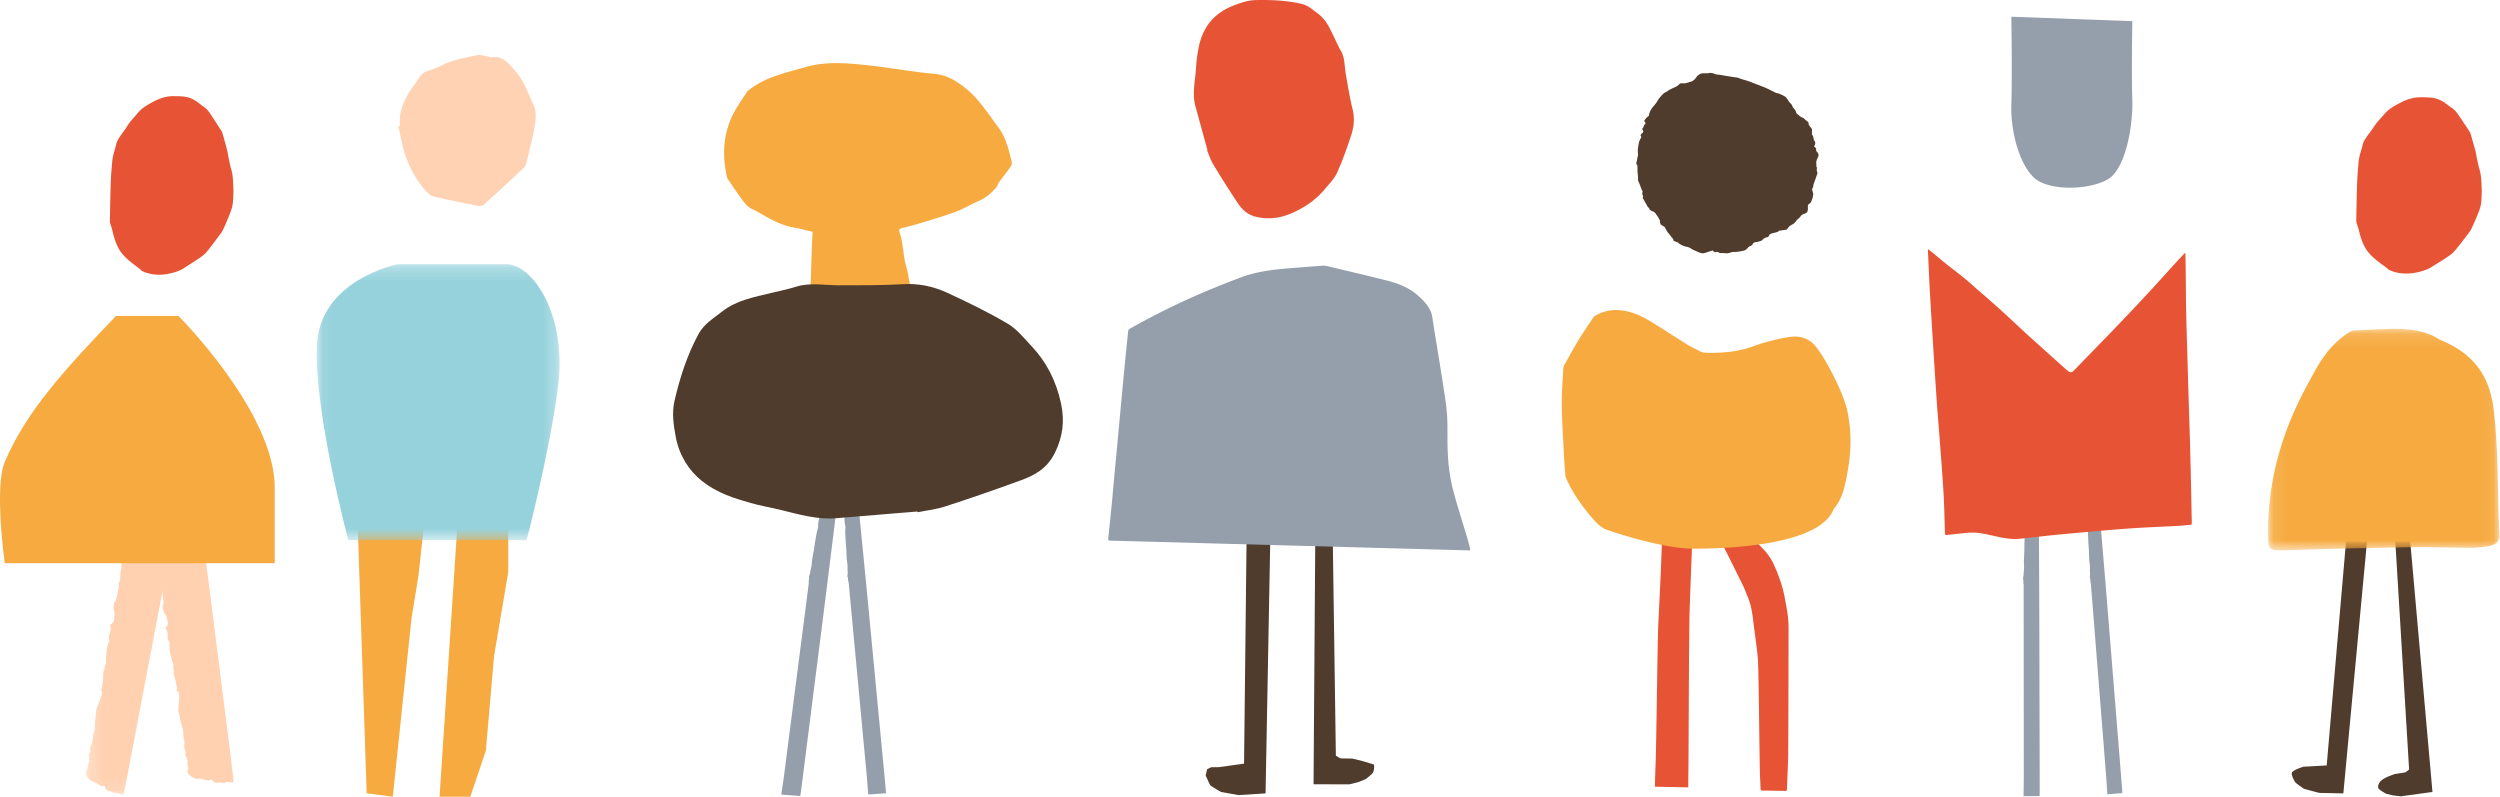 <svg xmlns="http://www.w3.org/2000/svg" xmlns:xlink="http://www.w3.org/1999/xlink" width="182" height="58" viewBox="0 0 182 58">
    <defs>
        <path id="a" d="M7.18 22.883H.229V.052h6.95v22.831z"/>
        <path id="c" d="M17.741 20.325V.233H.053v20.092h17.688z"/>
        <path id="e" d="M16.927.117V16.25H.092V.117h16.835z"/>
    </defs>
    <g fill="none" fill-rule="evenodd">
        <g transform="translate(6 35)">
            <mask id="b" fill="#fff">
                <use xlink:href="#a"/>
            </mask>
            <path fill="#FFD1B1" d="M1.303 15.115l.112.027c.029-.232.06-.457.085-.682.012-.113.016-.226.02-.34.002-.031-.012-.064-.009-.095.004-.05.01-.1.026-.146.02-.063.066-.12.075-.184.02-.125.02-.244.09-.366.05-.086.007-.224.01-.338.002-.074.01-.147.019-.22.021-.207.036-.414.07-.619.021-.125.064-.249.115-.365a.448.448 0 0 0 .025-.297.694.694 0 0 1 .047-.383.884.884 0 0 0 .022-.623.508.508 0 0 0 .305-.532c-.007-.087.03-.177.028-.266-.003-.08-.04-.159-.049-.24-.013-.115-.032-.235-.014-.347.02-.122.013-.263.142-.348.027-.018.027-.078.036-.12.025-.104.048-.209.07-.314.025-.113.053-.226.071-.34.026-.156.09-.311.025-.473-.004-.011 0-.03.008-.04.162-.228.112-.493.137-.747.014-.145.081-.289.08-.432-.003-.22-.048-.438-.07-.658-.005-.054.011-.11.02-.165.005-.023.03-.055.022-.066-.147-.211.116-.29.14-.446.04-.259.242-.462.224-.748-.01-.164.054-.337.102-.5.056-.19.133-.372.194-.56.01-.03-.016-.071 0-.1.015-.04.036-.08.045-.123.02-.088.03-.178.053-.266.026-.103.062-.205.094-.307.046-.143.084-.289.142-.426.057-.134.136-.258.204-.387.008-.017.02-.039.015-.054-.083-.285.06-.526.144-.78a.276.276 0 0 0-.014-.16c-.038-.11-.035-.199.092-.24-.063-.191-.003-.274.184-.24.881.16 1.761.324 2.642.486.092.017.108.066.092.154-.17.926-.337 1.854-.506 2.78-.225 1.228-.45 2.455-.677 3.682-.191 1.03-.387 2.058-.583 3.087l-1.001 5.254-.91 4.791c-.131.69-.265 1.38-.399 2.07-.027.14-.053.282-.094.418-.04.127-.081.124-.192.054-.09-.058-.2-.088-.32-.137-.074.087-.166.035-.268-.015a1.182 1.182 0 0 0-.261-.084.385.385 0 0 1-.314-.292c-.024-.087-.045-.137-.153-.056-.04.029-.164-.04-.24-.082-.134-.073-.233-.185-.402-.223-.293-.067-.474-.295-.598-.567-.064-.14-.004-.236.074-.342.036-.048.045-.117.059-.179.017-.079.009-.167.042-.237.101-.218.06-.44.045-.664-.001-.014-.007-.034 0-.041.18-.186.033-.442.141-.642.15-.278.113-.6.208-.887.089-.27.076-.539.09-.812.01-.208.054-.415.078-.623.014-.112-.006-.233.03-.337.093-.273.213-.538.312-.81.047-.129.077-.267.103-.403.007-.038-.027-.085-.047-.125-.02-.045-.046-.087-.088-.162" mask="url(#b)"/>
        </g>
        <path fill="#FFD1B1" d="M12.789 50.222l.123-.008c-.044-.223-.084-.441-.13-.658-.024-.108-.057-.214-.088-.32-.009-.03-.033-.057-.04-.087a.56.56 0 0 1-.02-.144c.001-.064.029-.13.018-.192-.02-.121-.057-.233-.025-.366.023-.095-.064-.21-.098-.318-.022-.068-.036-.14-.051-.21-.044-.198-.096-.395-.126-.594a1.381 1.381 0 0 1 .001-.373.403.403 0 0 0-.07-.283.618.618 0 0 1-.074-.37.799.799 0 0 0-.176-.585c.195-.162.239-.37.143-.583-.035-.08-.026-.174-.057-.255-.028-.074-.091-.137-.126-.209-.05-.104-.11-.21-.127-.319-.019-.119-.07-.248.035-.365.022-.024.003-.08 0-.121a22.554 22.554 0 0 0-.03-.313c-.01-.112-.017-.225-.035-.336-.024-.153-.007-.316-.126-.447-.008-.009-.01-.028-.005-.04.094-.259-.043-.49-.098-.733-.032-.14-.01-.292-.057-.425-.074-.203-.19-.393-.282-.591-.023-.049-.024-.106-.032-.16-.004-.022.012-.059 0-.067-.219-.154.027-.304.002-.455-.042-.252.1-.5-.01-.76-.063-.15-.052-.329-.055-.495-.003-.192.018-.384.021-.576 0-.03-.04-.062-.033-.093.003-.042.012-.085.008-.127-.007-.088-.027-.175-.031-.263-.006-.104-.002-.208-.001-.313.001-.146-.007-.292.01-.437.015-.14.056-.28.085-.42.004-.017.008-.04-.002-.053-.177-.241-.107-.507-.101-.767 0-.048-.032-.104-.066-.145-.075-.092-.1-.174.018-.249-.126-.16-.09-.254.113-.277.959-.109 1.919-.212 2.879-.318.1-.011.132.03.144.116.12.911.247 1.82.37 2.73.162 1.207.324 2.413.483 3.619.133 1.012.26 2.025.389 3.037l.653 5.174.599 4.717c.086.68.17 1.36.253 2.04.017.138.036.276.036.415 0 .13-.043.139-.18.105-.113-.027-.235-.022-.373-.033-.05.102-.161.08-.282.064a1.403 1.403 0 0 0-.296-.002c-.18.014-.32-.04-.417-.18-.053-.074-.09-.114-.176-.008-.031.039-.182.01-.273-.006-.162-.03-.3-.104-.486-.09-.324.024-.583-.136-.799-.352-.11-.111-.08-.219-.032-.34.021-.055.008-.122.002-.183-.008-.078-.044-.158-.033-.233.035-.232-.078-.427-.166-.63-.006-.012-.018-.03-.013-.039.125-.224-.107-.42-.06-.637.064-.301-.077-.59-.071-.885.006-.276-.094-.522-.167-.78-.056-.197-.078-.402-.12-.602-.022-.108-.08-.215-.077-.321.008-.281.047-.562.062-.843a2.24 2.24 0 0 0-.023-.406c-.005-.036-.055-.07-.088-.102-.036-.035-.076-.067-.143-.125"/>
        <path fill="#F6AA40" d="M8.444 23h4.544S20 29.995 20 35.498V41H.346s-.778-5.533 0-7.368C1.926 29.902 4.79 26.824 8.444 23"/>
        <path fill="#E75435" d="M10.332 19.722c-.039-.019-.066-.07-.104-.1-.285-.224-.58-.435-.853-.67-.296-.255-.563-.536-.749-.885-.22-.411-.345-.851-.45-1.3-.04-.175-.106-.343-.154-.515A.63.63 0 0 1 8 16.071c.02-.932.031-1.863.064-2.794.019-.527.063-1.053.112-1.577.038-.408.192-.792.282-1.189.06-.27.213-.48.362-.696.14-.203.293-.397.421-.607.224-.365.526-.666.798-.993.305-.366.705-.588 1.111-.805.464-.248.956-.42 1.494-.41.28.006.562.002.837.043.318.049.611.184.873.374.166.12.32.254.49.366.275.182.434.453.606.714.222.337.442.675.658 1.015a.858.858 0 0 1 .098.226c.115.4.23.802.332 1.207.057.225.085.457.133.685.052.246.103.492.172.734.114.4.122.81.141 1.22.004.074.001.148.001.221l.015.001c-.016.337-.011.676-.054 1.01-.03.236-.107.472-.194.697-.158.409-.325.815-.515 1.21-.098.203-.248.381-.384.564-.275.367-.54.744-.842 1.089-.167.191-.39.34-.604.486-.368.25-.751.48-1.122.727 0 0-1.529.828-2.953.133"/>
        <path fill="#F6AA40" d="M26 37l.694 20.752 1.901.248 1.36-12.957.51-3.14L31 37zM33.38 37L32 58h2.241l1.132-3.367.592-6.856L37 41.659V37z"/>
        <path fill="#FFD2B4" d="M29.123 9.161L29 9.177c.15.657.254 1.328.46 1.967.336 1.048.853 2.012 1.61 2.83.13.14.3.291.475.331 1.096.25 2.197.475 3.3.69a.535.535 0 0 0 .402-.113c.951-.86 1.891-1.73 2.828-2.605a.8.8 0 0 0 .233-.364c.227-.94.478-1.878.635-2.83.076-.461.103-1.017-.09-1.415-.404-.83-.666-1.733-1.304-2.459-.49-.556-.887-1.164-1.767-1.04-.123.017-.258-.064-.39-.085-.21-.034-.435-.113-.633-.073-.668.134-1.338.277-1.986.483-.488.155-.927.478-1.419.6-.39.096-.652.258-.852.58-.135.214-.288.417-.433.625-.6.86-1.059 1.766-.946 2.862"/>
        <g transform="translate(23 19)">
            <mask id="d" fill="#fff">
                <use xlink:href="#c"/>
            </mask>
            <path fill="#96D2DC" d="M2.36 20.325S-.103 11.149.061 6.245C.225 1.34 5.973.233 5.973.233h7.883c1.97 0 4.434 3.797 3.777 8.86-.657 5.062-2.3 11.232-2.3 11.232H2.36z" mask="url(#d)"/>
        </g>
        <path fill="#503C2D" d="M168.696 55.762l-1 .054s-.838.246-.858.464c-.02.218.18.536.228.636.049.1.668.512.668.512l1.1.294 1.761.036 1.724-18.35h-1.528l-1.408 16.315-.687.04zM173.175 57.436c.072.082.515.341.515.341l.512.128.587.065 2.295-.315-1.62-18.246h-1.086l1.005 16.607s-.257.22-.3.22c-.043 0-.728.109-.728.109s-.334.107-.652.257c-.688.324-.599.752-.528.834"/>
        <g transform="translate(165.026 23.82)">
            <mask id="f" fill="#fff">
                <use xlink:href="#e"/>
            </mask>
            <path fill="#F6AA40" d="M16.522 6.06c-.237-2.01-1.038-3.986-3.935-5.155C10.854-.235 8.564.182 6.39.233c-.234.005-.5.195-.695.336-1.434 1.036-2.057 2.36-2.758 3.648C.92 7.919-.051 11.723.109 15.637c.018.453.158.634.878.61 3.156-.1 6.313-.18 9.47-.232 1.476-.024 2.952.037 4.43.045.343.002.693-.042 1.036-.081.709-.082 1.028-.324 1.003-.868-.143-3.017-.051-6.051-.404-9.05" mask="url(#f)"/>
        </g>
        <path fill="#E75435" d="M173.905 19.641c-.04-.018-.068-.07-.107-.1-.289-.22-.589-.428-.866-.66-.3-.252-.572-.53-.76-.874-.224-.406-.351-.84-.458-1.284-.04-.172-.107-.338-.157-.508a.607.607 0 0 1-.021-.179c.019-.92.031-1.84.065-2.759.019-.52.064-1.039.113-1.556.039-.403.196-.782.286-1.174.062-.267.217-.473.368-.687.142-.2.298-.392.428-.6.227-.36.534-.657.81-.98.31-.361.717-.58 1.13-.795.47-.245.97-.415 1.517-.404.284.005.571.001.85.042.324.048.621.182.888.369.168.118.325.25.498.362.278.179.44.447.615.705.225.332.448.666.668 1.002a.835.835 0 0 1 .1.223c.116.396.233.792.337 1.19.058.223.086.453.135.678.053.243.105.486.175.724.115.396.124.801.143 1.206.004.072 0 .145 0 .218h.016c-.016.333-.011.668-.055.997a2.942 2.942 0 0 1-.197.688c-.16.404-.33.806-.523 1.196-.1.2-.252.376-.39.556-.28.362-.549.734-.855 1.075-.17.19-.397.336-.614.48-.374.248-.763.474-1.14.718 0 0-1.553.818-3 .131"/>
        <path fill="#503C2D" d="M89.801 55.7l-1.114.154-.51-.001-.301.148-.104.453s.256.584.32.691c.065.108.802.512.802.512l1.26.226 1.979-.123.384-20.704-1.74-.17-.21 18.707-.766.107zM100.03 55.66c.031.229-.02.5-.086.602-.066.102-.517.457-.517.457l-.549.22-.643.161-2.609-.005.14-19.932 1.23-.026.255 17.876s.323.205.37.199c.048-.006.83.012.83.012l.768.188.81.248z"/>
        <path fill="#E75435" d="M87.9 10.917c-.292-1.068-.584-2.136-.879-3.203-.2-.728-.078-1.523.009-2.312.047-.424.052-.841.116-1.267.108-.722.234-1.448.698-2.191.399-.638 1.052-1.186 1.905-1.518.506-.198 1.069-.405 1.655-.42 1.174-.029 2.284.035 3.304.264.53.118.831.429 1.193.686.675.482.93 1.168 1.254 1.82.15.304.279.617.453.91.308.518.266 1.14.367 1.718.15.86.29 1.724.497 2.566.145.588.112 1.203-.097 1.845-.3.92-.628 1.846-1.039 2.768-.18.405-.576.813-.909 1.21-.61.727-1.426 1.32-2.46 1.756-.827.347-1.573.41-2.325.278-.849-.15-1.239-.6-1.568-1.094a76.132 76.132 0 0 1-1.75-2.764c-.197-.325-.307-.69-.456-1.036.01-.006.022-.01.033-.016"/>
        <path fill="#959FAB" d="M107.029 40.071l-1.499-.041-5.702-.155-6.42-.175-3.548-.096-7.966-.216c-.34-.01-.682-.02-1.023-.026-.15-.002-.204-.033-.196-.111.091-.87.181-1.738.266-2.608.055-.557.1-1.114.151-1.671l.248-2.62c.154-1.648.304-3.297.46-4.946.106-1.106.217-2.213.333-3.32.006-.054.056-.117.126-.157a53.028 53.028 0 0 1 5.293-2.62 64.658 64.658 0 0 1 2.848-1.136c.893-.332 1.927-.507 3.004-.603.959-.085 1.923-.156 2.886-.229a1.02 1.02 0 0 1 .293.025c1.464.35 2.937.69 4.386 1.058.883.223 1.609.544 2.144.994.483.406.87.826 1.059 1.29.095.234.11.477.148.718.241 1.479.484 2.959.715 4.439.118.759.25 1.518.306 2.278.057.772.023 1.545.04 2.318.023 1.049.122 2.096.386 3.136.3 1.18.691 2.352 1.04 3.528.08.275.149.55.22.826.01.033.002.066.002.12"/>
        <path fill="#E75435" d="M126.869 42.584c.153.3.264.634.396.951.224.538.303 1.125.375 1.717.107.871.244 1.738.325 2.613.084.918.118 7.894.172 8.816.014.242.024.485.03.728.004.104.03.144.12.144.548.004 1.096.017 1.643.026.156.002.158-.006.164-.205.027-.78.065-1.56.083-2.34.02-.892.026-7.835.03-8.727.001-.432.01-.868-.033-1.295-.048-.48-.146-.951-.23-1.424-.152-.864-.44-1.664-.78-2.426a4.099 4.099 0 0 0-.791-1.18c-.345-.355-.684-.72-1.031-1.073h-2.397c.202.122 1.581 3.005 1.924 3.675M120.947 40.586c-.059 1.627-.147 3.252-.223 4.878-.066 1.405-.137 8.86-.201 10.266-.021.466-.029.933-.042 1.4-.001.042.004.084.006.144l2.418.046c.004-.397.004-.788.01-1.18.017-.97.038-7.99.053-8.96.014-.879.008-1.757.035-2.634.053-1.68.122-3.36.187-5.04.008-.215.03-.428.05-.641a.32.32 0 0 1 .042-.134c.052-.081.04-.15.017-.247l-.01-.06h-2.274c-.02.72-.042 1.441-.068 2.162"/>
        <path fill="#503C2D" d="M132.366 11.4a.287.287 0 0 0-.048-.299c-.057-.066-.13-.125-.098-.234.01-.034-.031-.087-.06-.123-.027-.033-.07-.053-.094-.07.08-.168.141-.31 0-.448-.015-.014-.02-.04-.024-.062-.022-.124-.023-.254-.124-.353-.013-.012-.007-.045-.007-.068v-.345c-.001-.01-.013-.022-.021-.032-.066-.084-.133-.168-.197-.253-.012-.015-.025-.036-.022-.051.025-.138-.069-.208-.166-.28-.097-.072-.177-.184-.286-.22-.178-.055-.272-.2-.414-.29-.02-.013-.027-.049-.038-.075-.027-.065-.045-.135-.082-.194-.039-.06-.104-.105-.143-.165-.048-.075-.076-.161-.119-.24-.016-.028-.05-.046-.073-.071-.039-.044-.079-.088-.114-.135-.085-.112-.147-.252-.256-.335-.14-.107-.315-.173-.48-.248-.058-.027-.136-.015-.194-.042-.204-.095-.4-.201-.603-.298a5.922 5.922 0 0 0-.392-.167c-.21-.084-.422-.161-.633-.242-.124-.048-.245-.102-.37-.144-.186-.062-.375-.114-.562-.172-.075-.025-.146-.065-.222-.083-.1-.023-.202-.03-.303-.046-.225-.035-.45-.072-.674-.109-.118-.02-.236-.042-.354-.06-.114-.019-.241-.01-.341-.055-.176-.08-.342-.111-.528-.052-.034.011-.078-.008-.117-.007-.122.004-.248-.005-.364.023-.088.02-.165.089-.245.14a.22.22 0 0 0-.062.068c-.123.19-.264.356-.512.4-.035.006-.068.027-.103.036-.09.025-.179.057-.27.067-.09.01-.183-.01-.274-.004a.218.218 0 0 0-.124.065.84.84 0 0 1-.281.204c-.174.071-.34.158-.507.245-.052.026-.087.089-.14.106-.207.066-.323.235-.457.375-.124.13-.201.301-.308.449-.086.119-.19.226-.277.344-.12.162-.21.336-.237.537a.101.101 0 0 1-.036.065.98.98 0 0 0-.254.255c-.024.034-.046.07-.067.104.09.062.136.21.075.24-.095.047-.094.136-.126.205-.028.059-.128.11-.06.194.082.102.061.184-.04.26-.025.018-.054.04-.07.066-.017.03-.042.084-.028.1.084.094.014.175-.026.246-.121.216-.133.454-.173.686-.02.12-.004.245-.003.367 0 .012.01.024.01.036 0 .037 0 .074-.005.11-.008.046-.024.091-.034.137-.02.099-.033.199-.06.295-.028.095-.038.181.028.265.016.02.026.048.027.072.004.1.007.2.006.3-.003.24.06.476.034.717a.077.077 0 0 0 .009.037c.048.115.1.23.145.346.043.109.079.221.121.33.013.032.04.059.072.102-.037.1-.06.22.024.338.007.01.006.033 0 .045-.044.078-.007.14.034.205.043.067.077.14.117.21.069.123.139.246.21.368.003.007.014.012.021.017.02.014.055.025.058.042.022.14.157.206.251.235.168.053.229.174.31.29a2.3 2.3 0 0 1 .148.236c.035.066.094.145.08.204-.022.097.04.155.061.23.006.016.03.03.049.041.08.05.163.094.24.147.02.013.022.05.035.074.056.1.11.2.17.296.03.047.076.085.11.13.083.104.163.21.244.314.003.004.015.002.018.006.016.026.04.053.043.08.006.068.016.12.103.134.051.009.098.045.164.078.069-.036.097.047.154.087.173.12.365.205.579.243.082.015.162.051.238.086.052.024.092.072.144.096.201.092.4.191.61.262a.505.505 0 0 0 .326-.006c.024-.01.23-.077.549-.177.067.072.138.142.183.129.114-.035.226-.032.321.055.01.009.033.004.05.004.126.004.253-.002.376.015.154.023.29-.025.429-.067.047-.014.097-.033.144-.03.272.017.533-.043.792-.1a.446.446 0 0 0 .173-.104c.06-.05.107-.115.166-.166.086-.075.234-.071.282-.194.04-.1.116-.13.219-.144.11-.015.22-.042.327-.076.064-.02.139-.052.175-.101.082-.112.197-.15.323-.183.052-.014.124-.053.135-.094.03-.113.113-.147.21-.18.183-.064.39-.064.547-.196-.109.033-.013-.021.03-.01.16-.023.322-.045.482-.07.023-.004.054-.019.063-.037.091-.184.255-.284.434-.377.07-.036.121-.108.177-.166.031-.034.05-.078.082-.11.09-.09.206-.166.272-.27a.452.452 0 0 1 .24-.182c.091-.037.215-.072.25-.142.053-.102.056-.236.05-.354-.007-.12.003-.19.11-.253.126-.076.153-.207.2-.323.04-.099.054-.208.074-.314a.396.396 0 0 0-.003-.128c-.02-.145-.14-.289 0-.435.016-.017.007-.056.01-.084.006-.037.006-.077.018-.112.041-.122.087-.242.13-.363.05-.14.097-.279.158-.457.002-.098-.108-.238-.015-.393-.067-.07-.066-.07-.055-.169.001-.015-.009-.03-.009-.046 0-.09-.018-.184.003-.269.028-.115.083-.226.132-.336M130.838 17.265a.204.204 0 0 0 .051-.019.234.234 0 0 0-.051.02"/>
        <path fill="#F6AA40" d="M134.633 30.805c-.06-.445-.128-.895-.26-1.32-.3-.958-.747-1.855-1.216-2.737-.265-.499-.569-.981-.903-1.438-.442-.604-1.096-.884-1.872-.79-.628.075-1.251.24-1.868.403-.532.142-1.044.368-1.577.503-.87.222-1.757.27-2.644.26a1.251 1.251 0 0 1-.59-.138c-.294-.156-.6-.297-.882-.472-.853-.53-1.69-1.081-2.544-1.607-.798-.49-1.631-.89-2.64-.897-.56-.003-1.057.154-1.536.43a.257.257 0 0 0-.084.077c-.353.532-.72 1.056-1.051 1.6-.38.623-.728 1.262-1.087 1.896a.496.496 0 0 0-.069.21c-.043.882-.119 1.766-.112 2.645.01 1.101.083 2.199.137 3.297.028.583.069 1.165.11 1.747.01.122.028.25.077.36.458 1.019 1.082 1.931 1.81 2.78.337.394.66.783 1.188.972 0 0 3.836 1.34 6.21 1.356 2.374.016 9.252-.214 10.259-2.881.44-.512.67-1.11.814-1.734.347-1.503.534-3.01.33-4.522"/>
        <path fill="#959FAB" d="M154.475 57.252l-.155-1.941c-.12-1.496-.242-2.992-.363-4.487l-.397-4.923-.235-2.89-.286-3.444-.217-2.6c-.006-.082-.018-.122-.046-.116-.277.057-.554.113-.831.173-.059.013-.065.1-.022.257-.031.065-.02.144.005.234.011.04.023.095.025.14.009.247-.001.494.06.73a.248.248 0 0 1 .003.052c-.003.13-.01.26-.009.392.001.136.01.275.015.413.004.099.007.198.012.296.005.084.015.167.02.25.003.04.002.08.003.12 0 .03.012.06.013.09.007.18.008.362.017.543.008.157.011.327.036.47.043.252.01.48.033.72.014.144-.053.275.018.43.004.009 0 .043.002.064.005.052.007.105.016.152l.026.14 1.11 14.001.088 1.305.233-.014.64-.057c.014.007.026.008.036-.003l.13-.011c.04.037.053.03.047-.092-.005-.13-.016-.263-.027-.394M148.49 57.466c0-.649-.001-1.297-.003-1.946l-.011-4.501-.011-4.938-.008-2.9-.017-3.454c-.004-.869-.01-1.738-.013-2.607 0-.083-.01-.124-.04-.12-.3.037-.598.072-.897.111-.063.009-.078.096-.045.255-.039.062-.034.142-.014.234a.629.629 0 0 1 .014.142c-.011.246-.042.492.003.731a.212.212 0 0 1-.001.052c-.014.13-.032.259-.042.391-.01.135-.013.275-.018.413-.005.098-.01.197-.012.296-.002.084.001.167 0 .25 0 .04-.004.08-.007.12-.003.03.008.061.007.09-.008.182-.022.362-.028.544-.005.157-.015.326-.001.471.025.254-.028.48-.025.72.002.145-.079.27-.017.43.003.01-.003.043-.003.064 0 .052 0 .106.004.154l.017.14.01 14.042-.016 1.308.25.003.685-.01c.014.008.027.01.038 0l.138-.001c.04.04.055.034.06-.088.004-.131.003-.264.003-.396"/>
        <path fill="#E75435" d="M159.098 18.397c.008.485.018.953.023 1.42.012.974.012 1.947.034 2.92.03 1.4.077 2.8.117 4.2.023.807.047 1.613.072 2.42.028.924.059 1.848.085 2.773.022.747.038 1.494.058 2.241.025.945.052 2.642.075 3.588.006.252-.005.246-.157.254-.265.014-.53.054-.796.069-1.255.068-2.511.111-3.766.204-1.614.118-3.228.268-4.842.419-1.01.094-2.018.226-3.027.32-1.23.115-2.46-.548-3.69-.44-.497.043-.996.103-1.494.157-.196.021-.193.02-.203-.297-.028-.918-.044-1.84-.098-2.753-.08-1.335-.185-2.665-.285-3.996-.064-.866-.143-1.727-.203-2.593a625.806 625.806 0 0 1-.263-4.04c-.085-1.355-.17-2.709-.245-4.064-.055-.981-.094-1.965-.14-2.947 0-.025.004-.05.01-.109.105.079.203.147.297.225.365.3.727.609 1.094.902.389.312.785.601 1.173.917.33.268.651.56.976.843.564.492 1.13.978 1.69 1.483.574.518 1.14 1.06 1.711 1.584.547.5 1.097.993 1.646 1.488.492.443.985.886 1.478 1.326.063.056.132.1.2.144.122.08.232.041.346-.076.936-.968 1.875-1.924 2.81-2.896.834-.868 1.666-1.741 2.492-2.629.72-.773 1.43-1.57 2.145-2.355.197-.217.397-.425.597-.636.023-.024.048-.04.08-.066"/>
        <path fill="#959FAB" d="M155.232 1.541l-8.806-.324s.068 4.217 0 6.42c-.067 2.203.745 4.666 1.83 5.443 1.083.778 3.725.778 5.148 0 1.422-.777 1.896-4.212 1.828-5.831-.067-1.62 0-5.708 0-5.708M64.464 57.263c-.061-.651-.122-1.302-.185-1.952l-.43-4.515-.472-4.952c-.092-.97-.184-1.938-.278-2.907-.112-1.155-.226-2.31-.34-3.464l-.257-2.615c-.008-.083-.021-.123-.055-.117-.329.057-.658.113-.986.174-.07.012-.077.1-.026.258-.037.066-.024.145.006.236a.564.564 0 0 1 .03.142c.01.247-.002.496.07.733a.21.21 0 0 1 .004.052c-.003.131-.011.262-.01.395.001.137.01.276.017.415.005.1.009.199.015.298.006.084.017.168.024.251.003.04.002.08.003.121-.001.03.014.06.016.09.008.182.01.364.02.547.009.158.013.328.042.473.051.253.013.482.04.724.016.145-.063.277.02.433.005.008.001.042.004.064.005.052.008.106.018.153l.031.14 1.318 14.085.103 1.313.277-.015.76-.057c.016.007.03.008.042-.003l.154-.011c.049.037.063.031.057-.092-.007-.132-.02-.265-.032-.397M58.329 57.467l.249-1.947.57-4.504.628-4.94.366-2.902c.144-1.152.286-2.305.429-3.457l.322-2.61c.01-.084.006-.125-.032-.124-.357.007-.715.012-1.073.021-.075.002-.104.088-.085.25-.054.06-.06.14-.048.233a.511.511 0 0 1-.001.144c-.045.245-.114.488-.091.732a.184.184 0 0 1-.008.051c-.034.13-.072.256-.1.387-.03.135-.052.274-.076.411-.018.099-.037.197-.052.295-.013.084-.02.167-.033.251-.005.04-.015.08-.024.12-.007.028.002.061-.003.09-.033.18-.073.36-.103.541-.027.157-.06.325-.063.471-.004.257-.096.477-.122.718-.017.145-.129.263-.077.429.003.01-.009.042-.011.064-.006.051-.015.105-.015.153l.001.142-1.809 14.05-.189 1.306.294.028.81.06c.016.008.03.011.045.003l.163.011c.043.045.06.04.082-.081.022-.131.039-.264.056-.396"/>
        <path fill="#F6AA40" d="M66.557 22.493l-7.618.087c.072-1.12.144-4.542.219-5.7-.436-.103-.885-.235-1.343-.311-.766-.127-1.436-.456-2.094-.824-.335-.189-.664-.39-1.012-.554-.356-.169-.544-.479-.757-.764-.318-.426-.61-.87-.91-1.31a.762.762 0 0 1-.124-.249c-.33-1.475-.286-2.936.343-4.328.299-.662.746-1.263 1.14-1.883.063-.1.199-.16.302-.237 1.15-.851 2.538-1.125 3.888-1.522 1.561-.459 3.116-.303 4.673-.136 1.605.172 3.195.475 4.8.62.81.073 1.414.437 2.006.868 1.111.808 1.809 1.95 2.604 3.016.563.756.759 1.628.976 2.499a.449.449 0 0 1-.051.332c-.275.392-.577.766-.857 1.154-.103.142-.149.328-.266.455-.356.389-.753.725-1.261.941-.54.229-1.042.546-1.59.751-.794.298-1.613.538-2.426.788-.505.155-1.015.292-1.529.417-.213.052-.239.144-.178.324.293.869.237 1.74.523 2.612.073.223.478 2.74.542 2.954"/>
        <path fill="#503C2D" d="M77.242 29.368c-.357-1.658-1.076-3.03-2.109-4.128-.564-.6-1.122-1.295-1.759-1.669-1.45-.852-2.939-1.58-4.43-2.264-1.039-.477-2.101-.684-3.184-.62-1.55.093-3.114.081-4.674.083-1.052.001-2.12-.222-3.144.105-.58.185-1.177.297-1.766.444-1.266.315-2.563.519-3.666 1.404-.591.474-1.25.843-1.664 1.605-.796 1.465-1.34 3.108-1.745 4.868-.203.88-.06 1.773.087 2.58.248 1.36.95 2.477 1.91 3.237 1.116.885 2.336 1.259 3.554 1.606.72.205 1.446.321 2.168.5 1.344.332 2.686.721 4.035.608 1.978-.165 3.957-.327 5.936-.49l.014.054c.664-.135 1.344-.206 1.989-.416 1.844-.6 3.682-1.233 5.508-1.903.992-.364 1.929-.83 2.52-2.06.525-1.09.705-2.22.42-3.544"/>
    </g>
</svg>
